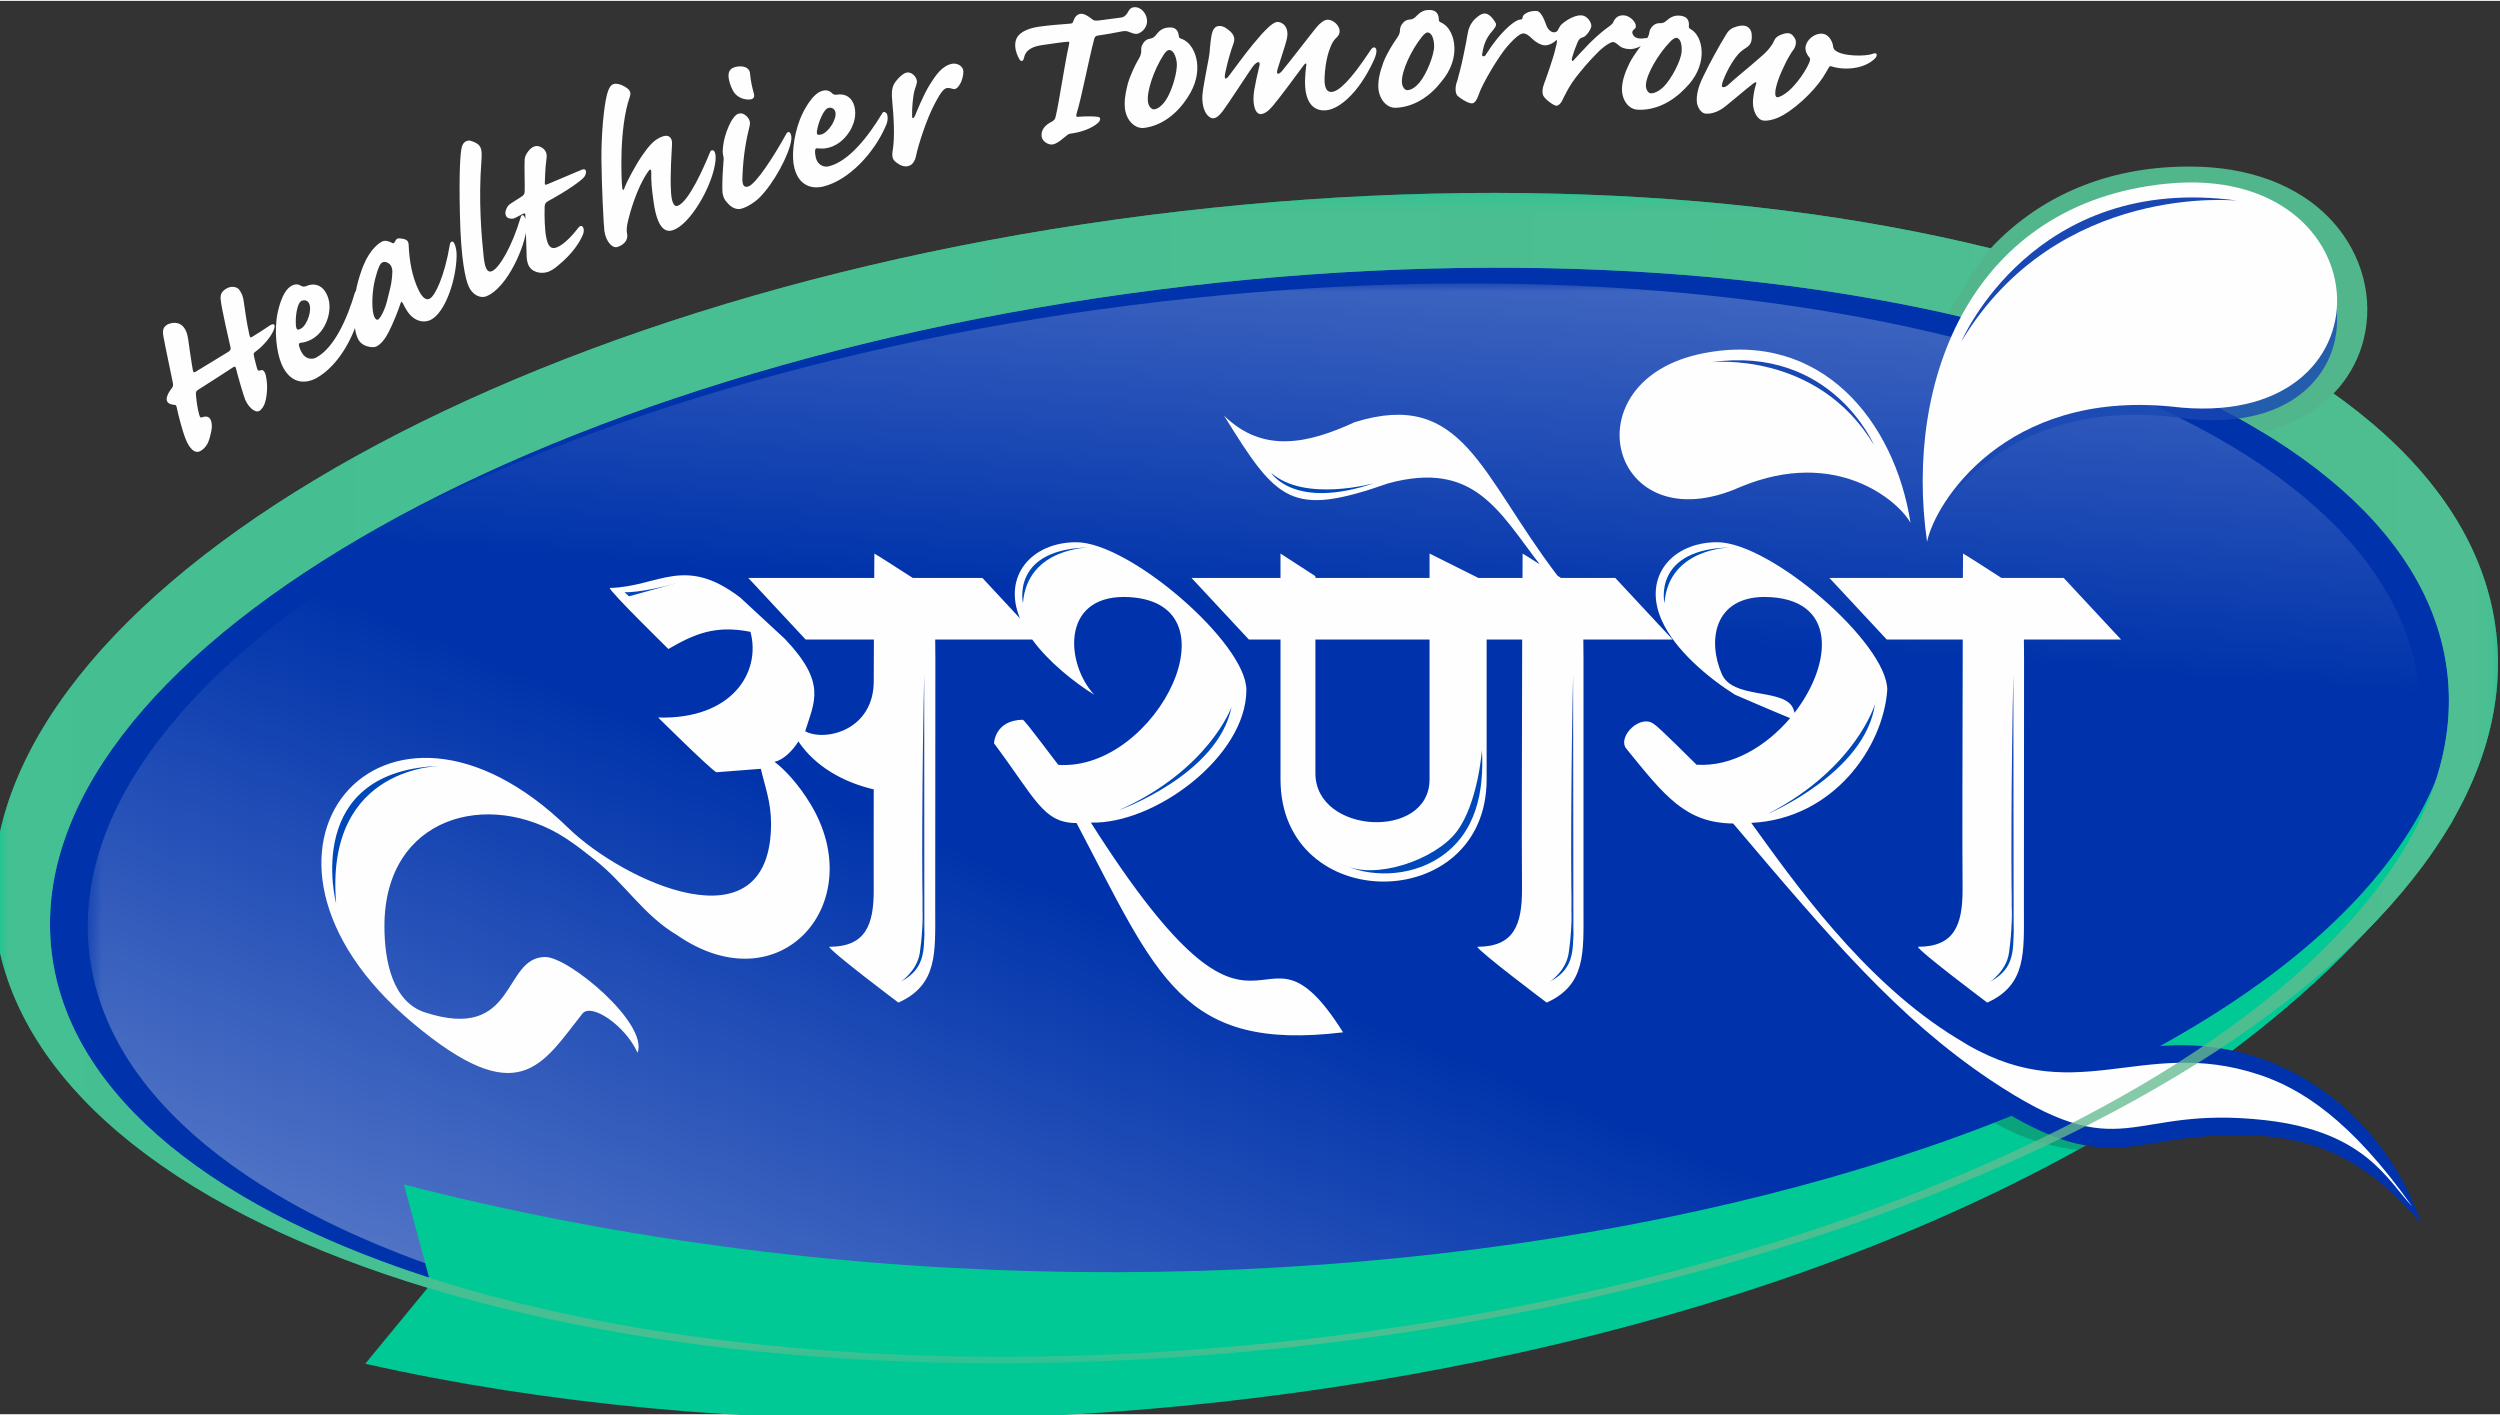 <?xml version="1.0" encoding="UTF-8"?>
<!DOCTYPE svg PUBLIC "-//W3C//DTD SVG 1.1//EN" "http://www.w3.org/Graphics/SVG/1.1/DTD/svg11.dtd">
<!-- Creator: CorelDRAW 2020 (64-Bit) -->
<svg xmlns="http://www.w3.org/2000/svg" xml:space="preserve" width="159px" height="90px" version="1.1" style="shape-rendering:geometricPrecision; text-rendering:geometricPrecision; image-rendering:optimizeQuality; fill-rule:evenodd; clip-rule:evenodd"
viewBox="0 0 159 89.89"
 xmlns:xlink="http://www.w3.org/1999/xlink"
 xmlns:xodm="http://www.corel.com/coreldraw/odm/2003">
 <rect x="0" y="0" width="159" height="89.89" fill="#333333" stroke="none"/>
 <defs>
  <style type="text/css">
   <![CDATA[
    .fil3 {fill:none}
    .fil2 {fill:#FEFEFE}
    .fil6 {fill:#64BB90}
    .fil7 {fill:#51B68C}
    .fil10 {fill:#0047BA}
    .fil9 {fill:#1947B3}
    .fil1 {fill:#0033AB}
    .fil0 {fill:#00C996}
    .fil5 {fill:#FEFEFE;fill-rule:nonzero}
    .fil11 {fill:#FEFEFE;fill-rule:nonzero}
    .fil4 {fill:#158062;fill-opacity:0.502}
    .fil8 {fill:#1947B3;fill-opacity:0.8}
   ]]>
  </style>
   <clipPath id="id0">
    <path d="M75.58 18.13c42.07,-4.89 77.93,6.13 80.07,24.62 2.15,18.49 -30.22,37.44 -72.29,42.33 -42.08,4.89 -77.93,-6.13 -80.08,-24.62 -2.15,-18.49 30.22,-37.44 72.3,-42.33z"/>
   </clipPath>
     <mask id="id1">
  <linearGradient id="id2" gradientUnits="userSpaceOnUse" x1="114.5" y1="-15.34" x2="110.35" y2="40.91">
   <stop offset="0" style="stop-opacity:1; stop-color:white"/>
   <stop offset="0.2" style="stop-opacity:0.502; stop-color:white"/>
   <stop offset="1" style="stop-opacity:0; stop-color:white"/>
  </linearGradient>
      <rect style="fill:url(#id2)" x="1.4" y="17.97" width="152.58" height="69.27"/>
     </mask>
     <mask id="id3">
  <linearGradient id="id4" gradientUnits="userSpaceOnUse" x1="21.54" y1="119.49" x2="50.15" y2="49.49">
   <stop offset="0" style="stop-opacity:1; stop-color:white"/>
   <stop offset="0.212" style="stop-opacity:0.502; stop-color:white"/>
   <stop offset="1" style="stop-opacity:0; stop-color:white"/>
  </linearGradient>
      <rect style="fill:url(#id4)" x="5.58" y="17.58" width="150.89" height="68.5"/>
     </mask>
   <clipPath id="id5">
    <path d="M23.23 86.68l4.17 -5.07 -1.71 -6.33c56.96,14.68 119.35,-1.6 129.26,-25.78 -0.28,1.85 1.89,1.35 0.9,2.88 -20.88,32.03 -86.51,44.69 -132.62,34.3z"/>
   </clipPath>
   <mask id="id6">
  <radialGradient id="id7" gradientUnits="userSpaceOnUse" cx="459.68" cy="52.45" r="1442.43" fx="459.68" fy="52.45">
   <stop offset="0" style="stop-opacity:1; stop-color:white"/>
   <stop offset="1" style="stop-opacity:0; stop-color:white"/>
  </radialGradient>
    <rect style="fill:url(#id7)" x="-0.45" y="12.21" width="159.32" height="74.44"/>
   </mask>
 </defs>
 <g id="Layer_x0020_1">
  <path class="fil0" d="M75.03 13.39c43.93,-5.11 81.42,6.89 83.73,26.8 2.31,19.91 -31.42,40.19 -75.36,45.29 -43.93,5.1 -81.42,-6.9 -83.73,-26.81 -2.32,-19.9 31.42,-40.18 75.36,-45.28z"/>
  <path class="fil1" d="M75.58 18.13c42.07,-4.89 77.93,6.13 80.07,24.62 2.15,18.49 -30.22,37.44 -72.29,42.33 -42.08,4.89 -77.93,-6.13 -80.08,-24.62 -2.15,-18.49 30.22,-37.44 72.3,-42.33z"/>
  <g style="clip-path:url(#id0)">
   <g id="_2328804151232">
    <path id="1" class="fil2" style="mask:url(#id1)" d="M73.8 19.13c42.07,-4.89 77.93,6.14 80.07,24.63 2.15,18.49 -30.22,37.44 -72.3,42.33 -42.07,4.88 -77.92,-6.14 -80.07,-24.63 -2.15,-18.49 30.22,-37.44 72.3,-42.33z"/>
    <path class="fil2" style="mask:url(#id3)" d="M77.18 18.72c41.61,-4.83 77.06,6.07 79.19,24.36 2.12,18.28 -29.89,37.02 -71.5,41.86 -41.61,4.83 -77.07,-6.07 -79.19,-24.36 -2.12,-18.28 29.89,-37.03 71.5,-41.86z"/>
   </g>
  </g>
  <path class="fil3" d="M75.58 18.13c42.07,-4.89 77.93,6.13 80.07,24.62 2.15,18.49 -30.22,37.44 -72.29,42.33 -42.08,4.89 -77.93,-6.13 -80.08,-24.62 -2.15,-18.49 30.22,-37.44 72.3,-42.33z"/>
  <path class="fil0" d="M23.23 86.68l4.17 -5.07 -1.71 -6.33c56.96,14.68 119.35,-1.6 129.26,-25.78 -0.28,1.85 1.89,1.35 0.9,2.88 -20.88,32.03 -86.51,44.69 -132.62,34.3z"/>
  <g style="clip-path:url(#id5)">
   <g id="_2328804151472">
    <path id="1" class="fil4" d="M126.6 71.19c0,0 2.62,1.85 6.76,1.99 4.13,0.13 0.89,-5.57 0.89,-5.57l-7.65 3.58z"/>
   </g>
  </g>
  <path class="fil3" d="M23.23 86.68l4.17 -5.07 -1.71 -6.33c56.96,14.68 119.35,-1.6 129.26,-25.78 -0.28,1.85 1.89,1.35 0.9,2.88 -20.88,32.03 -86.51,44.69 -132.62,34.3z"/>
  <path class="fil1" d="M135.57 66.65c0.82,-0.1 1.64,-0.19 2.48,-0.22 7.3,-0.31 13.57,4.45 15.95,11.33 -4.3,-5.02 -8.41,-6.23 -15.28,-5.38 -1.24,0.16 -2.48,0.44 -3.73,0.53 -1.36,0.09 -2.59,-0.07 -3.88,-0.51 -1.34,-0.45 -2.65,-1.15 -3.88,-1.91 2.57,-1.11 6.32,-2.76 8.34,-3.84z"/>
  <path class="fil5" d="M58.05 36.7c-1,-0.64 -2.19,-1.41 -2.44,-1.55l-0.01 1.55 -8.01 0 3.65 3.92 4.34 0 -0.01 2.53c0.07,3.28 -3.15,3.98 -4.36,3.3 0.58,-1.89 1.39,-3.06 -1.3,-5.88l-2.83 -2.62c-3.57,-2.73 -5.17,-0.69 -8.3,-0.61 0.03,0.26 3.73,3.88 3.73,3.88 1.64,-0.95 2.98,-1.54 5.22,-1.09 0.69,2.59 -1.19,5.58 -5.87,5.45 0,0 3.27,3.24 3.7,3.48l2.83 -0.22c0.26,1.12 0.65,2.12 0.65,3.48 0,8.14 -9.46,3.63 -12.9,0.28 -11.75,-11.45 -22.81,1.54 -9.92,12.38 6.8,5.71 8.23,2.7 10.84,-0.59 0.59,-0.65 2.71,0.78 3.49,2.51 0.7,-1.86 -4.36,-6.09 -5.87,-6.09 -2.76,0 -1.76,5.44 -7.66,3.52 -2.04,-0.67 -2.57,-3.23 -2.57,-5.48 0,-7.01 6.64,-8.74 11.49,-5.62 0.78,0.51 1.15,0.82 1.88,1.39 1.91,1.49 3.09,3.52 5.23,4.79 6.57,4.54 12.29,-2.03 8.51,-8.31 -0.76,-1.27 -1.69,-2.26 -2.3,-2.7 0.56,-0.13 1.13,-0.68 1.52,-1.3 1.08,1.61 2.88,2.6 4.79,3.05 0,2.1 -0.01,4.21 0,6.31 0.02,2.34 -0.53,3.7 -2.83,3.7 0.05,0.28 4.4,3.55 4.4,3.55 2.51,-1.13 2.34,-3.18 2.34,-5.95l0.01 -15.88 -0.01 -1.26 6.17 0c1.06,1.45 2.68,2.72 3.94,3.51 -1.8,-1.96 -2.12,-6.22 1.9,-6.22 7.54,0.08 2.1,11.1 -4.18,10.68 -0.04,-0.02 -2.1,-2.82 -2.26,-2.87 -1.79,0.03 -1.83,1.5 -1.83,1.5 2.64,3.52 3.12,5.07 5.25,5.07 5.14,9.76 6.67,14.55 16.95,13.31 -5.59,-8.88 -4.68,4.57 -16.04,-13.34 4.05,0.12 9.89,-4.2 9.89,-8.44 0,-2.97 -7.42,-9.39 -10.82,-9.39 -2.83,0 -4.7,2.14 -3.58,4.84l-2.39 -2.57 -4.43 0zm58.3 0l3.65 3.92 4.83 0 -0.02 9.53c0,2.1 -0.01,4.21 0.01,6.31 0.01,2.34 -0.53,3.7 -2.84,3.7 0.05,0.28 4.41,3.55 4.41,3.55 2.5,-1.13 2.33,-3.18 2.33,-5.95l0.01 -15.88 -0.01 -1.26 6.18 0 -3.65 -3.92 -3.96 0c-0.99,-0.64 -2.19,-1.41 -2.44,-1.55l-0.01 1.55 -8.49 0zm-40.57 0l3.65 3.92 2.01 0 0 8.89c0,8.67 13.11,8.67 13.11,0l0 -8.89 2.26 0 -0.02 9.53c0,2.1 -0.01,4.21 0.01,6.31 0.01,2.34 -0.53,3.7 -2.84,3.7 0.06,0.28 4.41,3.55 4.41,3.55 2.5,-1.13 2.34,-3.18 2.34,-5.95l0 -15.88 -0.01 -1.26 5.68 0 -3.65 -3.92 -3.46 0 -0.22 -0.15c-4.91,-6.44 -5.99,-11.88 -12.88,-9.76 -2.98,1.37 -5.84,2.02 -8.32,-0.41 3.39,5.48 4.25,6.48 10.46,4.3 5.43,-1.46 7,1.75 9.62,5.16 -0.52,-0.34 -0.96,-0.61 -1.09,-0.69l-0.01 1.55 -2.81 0 -3.1 -1.55 0 1.55 -7.26 0 0 -0.11 -2.22 -1.44 0 1.55 -5.66 0zm7.88 3.92l7.26 0 0 8.89c0,3.88 -7.26,3.5 -7.26,-0.38l0 -8.51zm28.59 -2.71c4.65,0.05 4.3,4.25 1.88,7.37 -0.01,-0.05 -0.02,-0.1 -0.04,-0.14 -0.02,-0.11 -0.07,-0.21 -0.14,-0.31 -0.78,-1.08 -3.75,-0.45 -4.44,-2.01 -0.92,-2.1 -0.52,-4.91 2.74,-4.91zm1.61 7.7c-1.51,1.78 -3.69,3.12 -5.96,2.97 0,0 -2.5,-2.5 -2.67,-2.55 -0.84,-0.74 -2.36,0.72 -1.82,1.5 2.49,3.07 3.79,4.75 6.82,4.79 6.19,7.3 10.47,12.36 16.34,16.3 8.63,5.78 8.61,1.56 17.52,2.57 6.33,0.72 7.74,3.8 9.32,5.48 -3.9,-5.51 -7.07,-7.5 -9.74,-8.38 -7.58,-2.51 -11.78,2.45 -19.2,-2.3 -5.97,-3.62 -10.46,-10.08 -13.09,-13.71 5.2,-0.25 8.39,-4.78 8.65,-8.46 0,-2.97 -7.42,-9.39 -10.82,-9.39 -2.86,0 -4.74,2.19 -3.54,4.93 0.85,1.96 3.07,3.76 4.68,4.77 0,0 2.68,1.16 3.51,1.49l0 -0.01z"/>
  <path class="fil6" style="mask:url(#id6)" d="M75.03 13.39c43.93,-5.11 81.42,6.89 83.73,26.8 2.31,19.91 -31.42,40.19 -75.36,45.29 -43.93,5.1 -81.42,-6.9 -83.73,-26.81 -2.32,-19.9 31.42,-40.18 75.36,-45.28zm0.55 4.74c42.07,-4.89 77.93,6.13 80.07,24.62 2.15,18.49 -30.22,37.44 -72.29,42.33 -42.08,4.89 -77.93,-6.13 -80.08,-24.62 -2.15,-18.49 30.22,-37.44 72.3,-42.33z"/>
  <path class="fil7" d="M123.9 19.9c0.62,-1.02 1.86,-3.27 2.71,-4.17 3.41,-3.62 7.92,-5.25 12.86,-5.19 3.31,0.03 6.7,1.03 8.96,3.58 1.78,2.02 2.56,4.77 1.9,7.41 -0.56,2.24 -2.07,4.03 -4.13,5.05 -0.86,0.43 -1.42,0.66 -2.35,0.82 -5.2,-3.38 -12.26,-6.69 -19.95,-7.5z"/>
  <path class="fil8" d="M122.88 33.3c0.19,-0.34 0.39,-0.65 0.58,-0.94 0.82,-1.19 1.86,-2.24 3.02,-3.11 3.45,-2.58 7.69,-3.29 11.91,-2.76l0.01 0c2.42,0.36 5.15,0.26 7.29,-1.04 1.53,-0.94 2.59,-2.4 2.87,-4.19 0.13,-0.79 0.1,-1.59 -0.08,-2.35 -0.32,3.62 -3.71,6.93 -10.42,6.21 -9.71,-0.79 -14.15,5.23 -15.18,8.15l0 0.03z"/>
  <path class="fil2" d="M138.08 25.8c-10.57,-1.03 -15.01,6.13 -15.52,8.6 -1.48,-10.36 2.89,-21.53 15.22,-22.77 14.04,-1.41 14.81,15.96 0.3,14.17z"/>
  <path class="fil2" d="M110.7 30.91c6.11,-2.54 10.06,0.92 10.81,2.29 -1,-6.43 -5.64,-12.29 -13.21,-10.78 -8.62,1.71 -5.92,12.2 2.4,8.49z"/>
  <path class="fil9" d="M124.75 21.65c0,0 4.58,-10.76 17.58,-8.94 0,0 -11.44,-1.25 -17.58,8.94z"/>
  <path class="fil9" d="M119.18 28.24c0,0 -2.7,-6.34 -10.34,-5.26 0,0 6.73,-0.74 10.34,5.26z"/>
  <path class="fil9" d="M100.05 42.83l0.02 16.95 -0.08 -1.13c-0.11,-1.73 -0.07,-10.26 0.06,-15.82z"/>
  <path class="fil10" d="M80.85 30.02c0,0 1.44,2.39 6.56,0.65 0,0 -4.42,1.25 -6.56,-0.65z"/>
  <path class="fil10" d="M39.72 37.61c0,0 1.01,0.07 3.4,-0.6l-3.12 0.86 -0.28 -0.26z"/>
  <path class="fil10" d="M65.06 38.31c0,0 -0.8,-3.49 4.29,-3.55 0,0 -4.02,-0.03 -4.29,3.55z"/>
  <path class="fil10" d="M91.56 54.48c2.34,-1.54 2.84,-4.23 2.69,-6.83 0,0 -0.24,3.37 -1.6,5.18 -1.36,1.81 -5.26,3.13 -7.2,2.1 1.51,0.76 4.09,0.88 6.11,-0.45z"/>
  <path class="fil10" d="M98.57 62.38c0,0 1.03,-0.67 1.2,-1.83 0.12,-0.81 0.23,-2.02 0.17,-3.55 0.11,2.89 0.52,4.37 -1.37,5.38z"/>
  <path class="fil10" d="M105.86 38.31c0,0 -0.8,-3.49 4.29,-3.55 0,0 -4.02,-0.03 -4.29,3.55z"/>
  <path class="fil10" d="M71.15 51.48c0,0 6.32,-2.25 7.18,-6.58 0,0 -1.43,4.01 -7.18,6.58z"/>
  <path class="fil10" d="M112.45 51.7c0,0 6.18,-2.61 6.8,-6.98 0,0 -1.2,4.08 -6.8,6.98z"/>
  <path class="fil9" d="M128.05 42.83l0.02 16.95 -0.08 -1.13c-0.11,-1.73 -0.07,-10.26 0.06,-15.82z"/>
  <path class="fil10" d="M126.57 62.38c0,0 1.03,-0.67 1.2,-1.83 0.12,-0.81 0.23,-2.02 0.17,-3.55 0.11,2.89 0.52,4.37 -1.37,5.38z"/>
  <path class="fil9" d="M58.78 42.83l0.01 16.95 -0.07 -1.13c-0.12,-1.73 -0.07,-10.26 0.06,-15.82z"/>
  <path class="fil10" d="M57.29 62.38c0,0 1.03,-0.67 1.21,-1.83 0.12,-0.81 0.23,-2.02 0.17,-3.55 0.1,2.89 0.51,4.37 -1.38,5.38z"/>
  <path class="fil10" d="M21.38 57.42c0,0 -2.27,-8.59 6.81,-8.77 0,0 -7.57,-0.13 -6.81,8.77z"/>
  <path class="fil11" d="M14.38 18.31c-0.29,0.18 -0.36,0.36 -0.35,0.63 0.03,0.53 0.56,2.77 0.64,3.14 0.01,0.09 -0.02,0.16 -0.18,0.26 -0.18,0.11 -1.86,1.13 -2.05,1.25 -0.1,0.06 -0.14,0.05 -0.17,-0.08 -0.05,-0.21 -0.27,-1.74 -0.31,-2.04 -0.2,-1.29 -1.12,-1 -1.34,-0.87 -0.24,0.16 -0.29,0.34 -0.23,0.72 0.11,0.63 0.55,2.68 0.6,2.95 0.03,0.17 0.03,0.26 -0.08,0.39 -0.22,0.27 -0.39,0.64 -0.27,0.83 0.1,0.17 0.33,0.19 0.49,0.21 0.03,-0.01 0.1,0.03 0.13,0.24 0.04,0.22 0.32,1.36 0.54,1.91 0.23,0.59 0.59,1.01 0.98,0.76 0.3,-0.18 0.47,-0.49 0.55,-0.79 0.05,-0.24 0.2,-0.62 0.12,-1.01 -0.07,-0.39 -0.34,-0.42 -0.58,-0.33 -0.11,0.05 -0.16,0 -0.2,-0.16 -0.13,-0.45 -0.18,-0.95 -0.21,-1.3 -0.01,-0.17 0.04,-0.22 0.15,-0.29 0.55,-0.34 2.07,-1.33 2.22,-1.43 0.11,-0.06 0.16,-0.04 0.18,0.08 0.07,0.32 0.48,1.74 0.59,2 0.26,0.57 0.69,0.83 0.89,0.7 0.1,-0.06 0.2,-0.16 0.31,-0.38 0.15,-0.34 0.28,-1.16 0.1,-1.9 -0.09,-0.32 -0.22,-0.35 -0.34,-0.3 -0.12,0.05 -0.18,0.02 -0.23,-0.19 -0.13,-0.48 -0.17,-0.67 -0.19,-0.79 -0.01,-0.1 -0.01,-0.13 0.16,-0.25 0.49,-0.36 0.99,-0.98 1.13,-1.39 0.12,-0.34 -0.04,-0.41 -0.35,-0.18 -0.33,0.23 -0.69,0.45 -1.03,0.66 -0.13,0.09 -0.14,0.04 -0.19,-0.12 -0.16,-0.75 -0.25,-1.32 -0.35,-2.07 -0.06,-0.49 -0.22,-0.71 -0.34,-0.85 -0.13,-0.12 -0.46,-0.22 -0.79,-0.01zm3.63 5.01c0.56,1.04 1.42,1.04 2.1,0.68 1.46,-0.8 2.59,-2.85 2.88,-4.74 0.05,-0.34 -0.04,-0.67 -0.18,-0.76 -0.11,-0.07 -0.21,-0.05 -0.23,0.03 -0.5,1.7 -1.32,3.53 -2.46,4.15 -0.31,0.17 -0.72,0.08 -0.93,-0.32 -0.09,-0.15 -0.14,-0.28 -0.18,-0.45 -0.01,-0.12 0.03,-0.16 0.15,-0.17 0.16,-0.01 0.41,-0.08 0.64,-0.2 0.65,-0.35 0.94,-0.98 1.07,-1.44 0.12,-0.47 0.15,-1.01 -0.13,-1.52 -0.29,-0.53 -0.79,-0.66 -1.29,-0.43 -0.1,0.04 -0.21,0.02 -0.28,-0.01 -0.17,-0.12 -0.38,-0.16 -0.64,-0.01 -0.59,0.32 -0.87,1.56 -0.94,2.11 -0.14,1.22 0.08,2.46 0.42,3.08zm1.12 -2.47c-0.19,0.1 -0.26,0.08 -0.3,-0.12 -0.07,-0.53 0.05,-1.48 0.33,-1.64 0.18,-0.09 0.39,-0.06 0.49,0.14 0.22,0.39 -0.09,1.38 -0.52,1.62zm5.19 -5.55c-0.16,0.07 -0.75,0.43 -1.2,1.51 -0.34,0.85 -0.6,1.85 -0.6,2.79 -0.03,1.11 0.11,1.61 0.25,1.9 0.26,0.54 0.97,0.57 1.15,0.49 0.3,-0.15 0.54,-0.43 0.79,-0.91 0.26,-0.48 0.68,-1.55 0.76,-1.83 0.04,-0.13 0.07,-0.14 0.15,-0.02 0.08,0.16 0.14,0.29 0.27,0.49 0.35,0.56 0.96,0.83 1.5,0.57 0.9,-0.44 1.61,-2.47 1.65,-4.03 0.01,-0.35 -0.05,-0.64 -0.15,-0.84 -0.08,-0.18 -0.25,-0.13 -0.28,0.08 -0.34,2.04 -0.95,3.28 -1.28,3.44 -0.21,0.11 -0.45,-0.02 -0.7,-0.53 -0.42,-0.86 -0.6,-1.88 -0.64,-2.91 -0.02,-0.15 -0.03,-0.36 -0.55,-0.39 -0.17,-0.03 -0.26,0.05 -0.32,0.21 -0.06,0.1 -0.13,0.13 -0.21,0.06 -0.14,-0.07 -0.39,-0.18 -0.59,-0.08zm-0.01 1.34c0.19,-0.1 0.39,0.02 0.5,0.13 0.11,0.12 0.16,0.33 0.14,0.52 0,0.13 -0.04,0.64 -0.13,0.97 -0.18,0.72 -0.25,1.09 -0.4,1.41 -0.12,0.29 -0.27,0.54 -0.38,0.6 -0.12,0.06 -0.24,-0.13 -0.29,-0.34 -0.11,-0.43 -0.1,-1.44 0.11,-2.25 0.18,-0.7 0.32,-0.98 0.45,-1.04zm5.49 1.5c0.22,0.53 0.73,0.82 1.15,0.64 1.36,-0.57 2.47,-3.26 2.53,-4.31 0.02,-0.28 -0.03,-0.52 -0.11,-0.72 -0.07,-0.14 -0.19,-0.19 -0.25,0 -0.55,1.87 -1.37,3.25 -1.83,3.44 -0.24,0.1 -0.44,-0.05 -0.53,-0.92 -0.13,-1.25 -0.34,-3.55 -0.14,-6.12 0.05,-0.74 0.01,-1.03 -0.65,-1.24 -0.11,-0.04 -0.21,-0.03 -0.31,0.01 -0.12,0.05 -0.23,0.16 -0.29,0.38 -0.1,0.38 -0.18,1.63 -0.12,4.27 0.06,2.93 0.36,4.14 0.55,4.57zm5.61 -2.46c-0.39,0.15 -0.56,-0.11 -0.66,-0.59 -0.11,-0.46 -0.13,-1.46 -0.11,-2.02 0.02,-0.18 0.06,-0.25 0.25,-0.35 1.26,-0.69 2.05,-1.27 2.25,-1.5 0.17,-0.2 0.22,-0.62 -0.14,-0.48 -0.41,0.16 -1.46,0.63 -2.13,0.9 -0.09,0.04 -0.22,0.11 -0.22,-0.03 0.01,-0.16 0.01,-0.88 0.11,-1.6 0.05,-0.32 -0.07,-0.58 -0.38,-0.72 -0.17,-0.07 -0.27,-0.08 -0.42,-0.02 -0.23,0.08 -0.56,0.47 -0.59,0.8 -0.03,0.37 0.02,1.87 0,2.05 0,0.18 -0.08,0.25 -0.2,0.33 -0.27,0.18 -0.51,0.33 -0.67,0.43 -0.2,0.13 -0.26,0.24 -0.33,0.45 -0.07,0.18 0,0.42 0.15,0.48 0.12,0.04 0.27,0.08 0.43,0 0.18,-0.1 0.39,-0.19 0.5,-0.26 0.15,-0.07 0.17,-0.01 0.16,0.11 0.01,0.24 0.07,1.88 0.08,2.36 0,0.36 0.03,0.56 0.1,0.74 0.2,0.52 0.84,0.63 1.28,0.47 0.19,-0.08 0.37,-0.18 0.59,-0.37 1.05,-0.85 1.46,-1.62 1.62,-2.01 0.15,-0.37 -0.07,-0.75 -0.32,-0.39 -0.28,0.36 -0.84,1.02 -1.35,1.22zm6.74 -7.06c-0.56,0.19 -0.9,0.64 -1.29,1.19 -0.39,0.56 -1,1.67 -1.15,2.11 -0.06,0.18 -0.13,0.11 -0.14,-0.07 -0.06,-0.62 -0.19,-3.77 0.47,-5.7 0.14,-0.35 -0.01,-0.52 -0.3,-0.69 -0.34,-0.2 -0.59,-0.21 -0.72,-0.17 -0.16,0.05 -0.3,0.24 -0.41,0.64 -0.22,0.85 -0.37,2.63 -0.36,4.17 0.02,1.76 0.14,4.19 0.19,4.55 0.11,0.69 0.52,1.11 0.84,1 0.35,-0.12 0.7,-0.4 0.6,-0.86 -0.04,-0.16 -0.03,-0.43 0.07,-0.83 0.1,-0.43 0.53,-2.01 1.22,-3.03 0.15,-0.24 0.25,-0.29 0.25,-0.02 -0.01,0.53 0.02,0.99 0.15,1.88 0.23,1.66 0.73,1.97 1.24,1.79 1.05,-0.35 2.4,-2.63 2.66,-4.17 0.07,-0.36 0.05,-0.62 0,-0.76 -0.06,-0.19 -0.24,-0.2 -0.31,-0.03 -0.39,0.96 -1.36,3.18 -2.07,3.42 -0.21,0.07 -0.37,-0.2 -0.41,-0.83 -0.08,-1.1 0.05,-2.74 0.06,-3.09 0.03,-0.46 -0.24,-0.62 -0.59,-0.5zm4.6 -4.41c-0.34,0.1 -0.48,0.32 -0.39,0.8 0.08,0.36 0.2,0.6 0.29,0.76 0.15,0.25 0.47,0.47 0.85,0.5 0.32,0.03 0.53,-0.05 0.45,-0.36 -0.1,-0.37 -0.2,-0.75 -0.25,-1.3 -0.03,-0.41 -0.51,-0.52 -0.95,-0.4zm0.39 9.01c0.26,-0.07 0.54,-0.21 0.89,-0.47 0.8,-0.6 1.87,-2.35 2.21,-3.52 0.11,-0.38 0.11,-0.56 0.07,-0.7 -0.07,-0.26 -0.23,-0.23 -0.32,-0.04 -0.76,1.38 -1.92,3.18 -2.41,3.32 -0.3,0.08 -0.39,-0.13 -0.36,-0.65 0.05,-1.29 0.22,-2.27 0.46,-3.23 0.09,-0.34 -0.17,-0.63 -0.41,-0.74 -0.1,-0.04 -0.2,-0.04 -0.29,-0.02 -0.45,0.12 -0.92,1.36 -0.99,2.06 -0.03,0.26 -0.04,0.41 0,0.57 0.02,0.12 0.06,0.21 0.02,0.45 -0.03,0.31 -0.08,1.24 -0.07,1.63 -0.01,0.4 0.06,0.68 0.28,0.92 0.34,0.43 0.69,0.48 0.92,0.42zm3.38 -2.6c0.29,1.15 1.12,1.37 1.87,1.18 1.61,-0.41 3.21,-2.12 3.96,-3.88 0.14,-0.31 0.13,-0.66 0.02,-0.78 -0.09,-0.09 -0.19,-0.1 -0.24,-0.02 -0.91,1.52 -2.15,3.09 -3.41,3.4 -0.34,0.09 -0.72,-0.1 -0.83,-0.53 -0.04,-0.17 -0.06,-0.32 -0.05,-0.48 0.02,-0.12 0.06,-0.15 0.18,-0.13 0.16,0.02 0.42,0.03 0.67,-0.04 0.72,-0.18 1.16,-0.72 1.4,-1.13 0.23,-0.42 0.39,-0.94 0.25,-1.5 -0.15,-0.59 -0.6,-0.84 -1.14,-0.74 -0.11,0.02 -0.21,-0.03 -0.27,-0.08 -0.14,-0.16 -0.33,-0.25 -0.62,-0.17 -0.65,0.16 -1.23,1.3 -1.43,1.81 -0.44,1.15 -0.54,2.4 -0.36,3.09zm1.7 -2.12c-0.21,0.05 -0.28,0.02 -0.27,-0.18 0.07,-0.53 0.42,-1.43 0.73,-1.51 0.21,-0.05 0.39,0.04 0.45,0.26 0.11,0.43 -0.43,1.31 -0.91,1.43zm8.33 -4.5c-0.64,0.13 -1.05,0.74 -1.43,1.35 -0.42,0.69 -0.81,1.68 -0.93,1.97 -0.09,0.16 -0.18,0.2 -0.18,0.03 -0.02,-0.52 0.06,-1.38 0.17,-1.71 0.07,-0.21 0.16,-0.43 0.13,-0.57 -0.05,-0.28 -0.35,-0.57 -0.65,-0.51 -0.22,0.05 -0.47,0.29 -0.64,0.5 -0.24,0.3 -0.34,0.53 -0.28,1.25 0.07,0.82 0.21,2.22 0.02,3.32 -0.04,0.33 0.04,0.5 0.25,0.65 0.25,0.2 0.49,0.28 0.74,0.23 0.26,-0.05 0.45,-0.3 0.53,-0.74 0.11,-0.53 0.62,-2.22 1.21,-3.31 0.32,-0.61 0.54,-0.88 0.71,-0.91 0.13,-0.03 0.28,0.01 0.41,0.05 0.14,0.05 0.3,-0.05 0.44,-0.3 0.13,-0.19 0.22,-0.54 0.22,-0.8 0,-0.34 -0.37,-0.56 -0.72,-0.5zm8.14 -3.17c-0.2,0.03 -0.36,0.23 -0.43,0.47 -0.04,0.12 -0.07,0.14 -0.22,0.15 -0.65,0.05 -1.34,0.1 -2.01,0.2 -0.76,0.12 -1.24,0.4 -1.39,0.77 -0.14,0.34 -0.08,0.79 0.17,1.25 0.12,0.23 0.26,0.2 0.32,-0.05 0.06,-0.33 0.3,-0.68 1.1,-0.8 0.42,-0.06 1.47,-0.22 1.68,-0.22 0.11,0 0.11,-0.02 0.07,0.22 -0.32,1.47 -0.62,3.64 -0.85,4.58 -0.03,0.14 -0.13,0.23 -0.25,0.29 -0.36,0.18 -0.7,0.49 -0.63,0.95 0.05,0.3 0.42,0.54 0.71,0.49 0.31,-0.05 0.72,-0.45 0.91,-0.59 0.1,-0.08 0.15,-0.09 0.37,-0.12 0.54,-0.08 1.2,-0.31 1.58,-0.65 0.21,-0.19 0.18,-0.36 0.03,-0.39 -0.33,-0.05 -0.8,-0.04 -1.23,-0.01 -0.14,0.02 -0.21,0 -0.15,-0.2 0.31,-0.97 0.75,-3.34 1.13,-4.78 0.06,-0.14 0.1,-0.16 0.21,-0.18 0.51,-0.07 1.03,-0.17 1.5,-0.26 0.19,-0.04 0.29,-0.04 0.43,0 0.13,0.05 0.39,0.17 0.57,0.15 0.28,-0.05 0.72,-0.41 0.63,-0.95 -0.05,-0.38 -0.4,-0.81 -0.86,-0.74 -0.14,0.02 -0.25,0.12 -0.33,0.28 -0.06,0.12 -0.2,0.34 -0.44,0.37 -0.27,0.04 -1.18,0.16 -1.45,0.19 -0.25,0.02 -0.31,0 -0.42,-0.1 -0.26,-0.2 -0.53,-0.37 -0.75,-0.32zm2.86 6.05c0.1,0.75 0.65,1.27 1.22,1.2 1.15,-0.15 2.1,-0.92 2.75,-1.92 0.55,-0.82 0.69,-1.61 0.61,-2.25 -0.08,-0.62 -0.4,-1.29 -1,-1.5 -0.12,-0.03 -0.14,-0.08 -0.16,-0.18 -0.02,-0.22 -0.11,-0.61 -0.71,-0.53 -0.27,0.03 -0.5,0.16 -0.69,0.41 -0.14,0.18 -0.24,0.27 -0.45,0.3 -0.17,0.02 -0.29,0.12 -0.39,0.25 -0.09,0.14 -0.16,0.26 -0.15,0.45 0.02,0.29 -0.08,0.45 -0.19,0.64 -0.16,0.26 -0.49,0.94 -0.66,1.51 -0.19,0.73 -0.23,1.19 -0.18,1.62zm1.46 -0.46c-0.09,-0.67 0.38,-2.04 0.99,-2.98 0.08,-0.13 0.22,-0.3 0.33,-0.31 0.29,-0.04 0.46,0.39 0.51,0.79 0.07,0.55 -0.31,1.85 -0.71,2.42 -0.26,0.37 -0.51,0.53 -0.72,0.56 -0.14,0.02 -0.36,-0.15 -0.4,-0.48zm8.23 -5.08c-0.16,0.01 -0.4,0.16 -0.65,0.42 -0.26,0.25 -0.43,0.44 -0.89,0.99 -0.54,0.66 -0.94,1.22 -1.55,2.03 -0.22,0.29 -0.32,0.19 -0.21,-0.27 0.15,-0.71 0.35,-1.37 0.51,-1.8 0.17,-0.45 -0.11,-0.73 -0.47,-0.97 -0.17,-0.12 -0.32,-0.15 -0.47,-0.14 -0.42,0.04 -0.46,0.59 -0.51,0.94 -0.05,0.36 -0.05,0.55 -0.07,0.75 -0.02,0.13 -0.03,0.21 -0.06,0.38 -0.2,1.11 -0.37,1.88 -0.4,2.36 -0.04,1.1 0.46,1.46 0.7,1.44 0.16,-0.02 0.33,-0.11 0.59,-0.45 0.28,-0.36 1.69,-2.53 1.9,-2.82 0.16,-0.22 0.33,-0.33 0.4,-0.3 0.08,0.04 0.06,0.18 0.01,0.35 -0.12,0.48 -0.22,0.97 -0.3,1.42 -0.15,0.87 0.05,1.56 0.43,1.53 0.23,-0.02 0.46,-0.18 0.75,-0.52 0.32,-0.36 1.58,-2.06 1.93,-2.54 0.15,-0.22 0.24,-0.21 0.19,0.02 -0.03,0.18 -0.06,0.58 -0.07,0.86 -0.04,1.42 0.52,2.01 1.33,1.94 0.79,-0.06 2.04,-1.02 3.02,-3.13 0.21,-0.44 0.23,-0.72 0.14,-0.82 -0.07,-0.09 -0.2,-0.07 -0.32,0.12 -1.3,1.97 -2.02,2.62 -2.47,2.66 -0.38,0.03 -0.5,-0.39 -0.45,-1.04 0.05,-0.92 0.25,-1.55 0.39,-1.87 0.12,-0.3 0.26,-0.45 0.37,-0.55 0.13,-0.14 0.2,-0.24 0.19,-0.44 -0.03,-0.35 -0.43,-0.72 -0.8,-0.69 -0.19,0.02 -0.44,0.2 -0.67,0.48 -0.28,0.33 -1.77,2.28 -2.22,2.81 -0.09,0.09 -0.17,0.16 -0.25,0.14 -0.07,-0.03 -0.05,-0.16 0.03,-0.41 0.14,-0.47 0.45,-1.38 0.53,-1.71 0.25,-0.92 -0.35,-1.19 -0.58,-1.17zm6.42 4.15c0.03,0.75 0.53,1.33 1.1,1.31 1.16,-0.04 2.18,-0.72 2.91,-1.66 0.64,-0.76 0.85,-1.53 0.83,-2.17 -0.02,-0.63 -0.27,-1.33 -0.86,-1.6 -0.11,-0.04 -0.13,-0.09 -0.13,-0.18 -0.01,-0.23 -0.06,-0.63 -0.66,-0.61 -0.28,0.01 -0.51,0.12 -0.73,0.35 -0.15,0.16 -0.26,0.25 -0.47,0.26 -0.18,0 -0.3,0.09 -0.41,0.2 -0.11,0.13 -0.19,0.25 -0.2,0.44 0,0.29 -0.13,0.44 -0.25,0.62 -0.18,0.25 -0.58,0.88 -0.8,1.44 -0.26,0.71 -0.34,1.16 -0.33,1.6zm1.5 -0.33c-0.03,-0.67 0.57,-1.99 1.26,-2.86 0.1,-0.13 0.25,-0.28 0.36,-0.29 0.29,-0.01 0.42,0.44 0.43,0.84 0.02,0.56 -0.48,1.81 -0.93,2.34 -0.29,0.35 -0.56,0.48 -0.77,0.49 -0.14,0.01 -0.34,-0.18 -0.35,-0.52zm8.56 -4.52c-0.25,0 -0.48,0.03 -0.67,0.15 -0.12,0.07 -0.21,0.16 -0.21,0.26 -0.01,0.09 -0.05,0.14 -0.15,0.14 -0.13,0 -0.45,0.14 -0.99,0.68 -0.69,0.7 -1.14,1.47 -1.23,1.6 -0.07,0.08 -0.23,0.08 -0.21,-0.06 0.08,-0.5 0.2,-0.98 0.63,-1.47 0.17,-0.21 0.34,-0.38 0.21,-0.58 -0.39,-0.61 -0.68,-0.66 -1.02,-0.43 -0.24,0.18 -0.36,0.29 -0.46,0.45 -0.09,0.11 -0.19,0.33 -0.24,0.52 -0.05,0.2 -0.09,0.52 -0.14,0.77 -0.07,0.31 -0.24,1.25 -0.42,1.9 -0.04,0.1 -0.09,0.39 -0.15,0.55 -0.12,0.29 -0.14,0.73 0.02,0.91 0.13,0.13 0.65,0.49 0.92,0.49 0.13,0 0.29,-0.12 0.44,-0.57 0.23,-0.69 1.25,-2.4 1.8,-3.04 0.54,-0.62 0.86,-0.84 1.04,-0.84 0.17,0.01 0.3,0.09 0.57,0.35 0.22,0.22 0.57,0.41 0.81,0.41 0.18,0 0.44,-0.08 0.74,-0.35 0.04,0.12 -0.03,0.34 -0.07,0.5 -0.1,0.53 -0.69,2.19 -0.73,2.27 -0.13,0.33 -0.13,0.61 -0.07,0.75 0.09,0.24 0.66,0.66 0.84,0.67 0.14,0 0.28,-0.14 0.36,-0.3 0.14,-0.27 0.44,-0.98 1.08,-1.75 0.58,-0.73 1.02,-1.16 1.34,-1.48 0.36,-0.33 0.68,-0.52 0.83,-0.52 0.09,0 0.17,0.05 0.33,0.18 0.19,0.18 0.42,0.26 0.74,0.27 0.41,0 0.82,-0.25 0.98,-0.37 0.19,-0.18 0.18,-0.37 -0.01,-0.33 -0.42,0.08 -0.71,-0.02 -0.8,-0.28 -0.05,-0.14 0.03,-0.24 0.1,-0.28 0.06,-0.05 0.11,-0.1 0.11,-0.2 0.01,-0.28 -0.41,-0.69 -0.78,-0.69 -0.3,-0.01 -0.45,0.12 -0.51,0.2 -0.08,0.08 -0.13,0.19 -0.18,0.3 -0.07,0.08 -0.15,0.16 -0.29,0.25 -0.24,0.16 -0.76,0.6 -1.17,1.01 -0.34,0.35 -0.92,0.97 -1.04,1.11 -0.06,0.08 -0.14,0.02 -0.08,-0.2 0.09,-0.31 0.17,-0.53 0.34,-0.95 0.08,-0.2 0.21,-0.3 0.31,-0.31 0.27,-0.06 0.56,-0.56 0.57,-0.73 0,-0.23 -0.25,-0.68 -0.67,-0.68 -0.46,-0.01 -1.05,0.4 -1.24,0.59 -0.1,0.09 -0.18,0.29 -0.23,0.37 -0.05,0.09 -0.16,0.12 -0.24,0.12 -0.15,0 -0.39,-0.13 -0.51,-0.52 -0.14,-0.4 -0.36,-0.84 -0.6,-0.84zm5.44 4.86c-0.05,0.76 0.39,1.38 0.97,1.42 1.15,0.07 2.23,-0.5 3.06,-1.37 0.7,-0.69 0.99,-1.44 1.03,-2.08 0.04,-0.62 -0.14,-1.34 -0.69,-1.67 -0.11,-0.05 -0.13,-0.1 -0.12,-0.2 0.02,-0.22 0.01,-0.62 -0.6,-0.66 -0.27,-0.02 -0.52,0.06 -0.76,0.27 -0.17,0.15 -0.28,0.22 -0.49,0.21 -0.18,-0.01 -0.31,0.06 -0.43,0.16 -0.12,0.13 -0.21,0.23 -0.23,0.42 -0.04,0.29 -0.18,0.43 -0.32,0.59 -0.2,0.23 -0.66,0.83 -0.94,1.36 -0.33,0.68 -0.45,1.12 -0.48,1.55zm1.52 -0.17c0.04,-0.67 0.77,-1.93 1.54,-2.73 0.11,-0.12 0.28,-0.25 0.39,-0.25 0.29,0.02 0.37,0.48 0.34,0.88 -0.03,0.56 -0.66,1.76 -1.15,2.24 -0.33,0.31 -0.61,0.42 -0.82,0.41 -0.14,-0.01 -0.32,-0.22 -0.3,-0.55zm11.23 -3.24c-0.48,-0.05 -1.02,0.36 -1.08,0.86 -0.02,0.26 0.11,0.5 0.23,0.63 0.07,0.07 0.09,0.13 0.01,0.34 -0.26,0.61 -0.81,1.36 -1.29,1.79 -0.3,0.26 -0.61,0.43 -0.76,0.42 -0.14,-0.02 -0.19,-0.33 0.07,-1.09 0.24,-0.68 0.67,-1.54 0.99,-1.96 0.13,-0.19 0.2,-0.49 0.07,-0.7 -0.07,-0.1 -0.12,-0.19 -0.24,-0.27 -0.12,-0.07 -0.28,-0.09 -0.58,0.02 -0.16,0.05 -0.39,0.17 -0.48,0.37 -0.09,0.2 -0.29,0.58 -0.84,1.04 -0.94,0.83 -1.56,1.3 -2.13,1.83 -0.14,0.11 -0.28,0.16 -0.35,0.09 -0.07,-0.07 0.04,-0.37 0.23,-0.8 0.26,-0.55 0.53,-0.97 0.8,-1.28 0.2,-0.22 0.37,-0.31 0.57,-0.45 0.23,-0.17 0.3,-0.41 0.28,-0.72 0.01,-0.33 -0.19,-0.6 -0.48,-0.63 -0.17,-0.02 -0.35,0.01 -0.5,0.06 -0.27,0.08 -0.47,0.19 -0.65,0.5 -0.49,0.8 -1.03,1.79 -1.47,2.7 -0.39,0.8 -0.43,1.33 -0.38,1.68 0.07,0.32 0.28,0.62 0.53,0.65 0.37,0.04 0.85,-0.11 1.31,-0.49 0.43,-0.34 1.15,-0.97 1.73,-1.42 0.2,-0.15 0.24,-0.09 0.17,0.09 -0.04,0.11 -0.13,0.44 -0.17,0.86 -0.09,0.81 0.29,1.37 0.65,1.4 0.29,0.04 0.62,-0.06 0.88,-0.16 0.99,-0.41 2.32,-1.67 2.92,-2.6 0.2,-0.32 0.29,-0.49 0.36,-0.61 0.04,-0.07 0.09,-0.1 0.15,-0.08 0.82,0.27 2.07,0.19 2.76,-0.47 0.22,-0.21 0.19,-0.45 -0.13,-0.32 -0.44,0.17 -1.94,0.17 -2.38,-0.23 -0.08,-0.06 -0.11,-0.14 -0.13,-0.27 -0.01,-0.18 -0.21,-0.73 -0.67,-0.78z"/>
 </g>
</svg>
